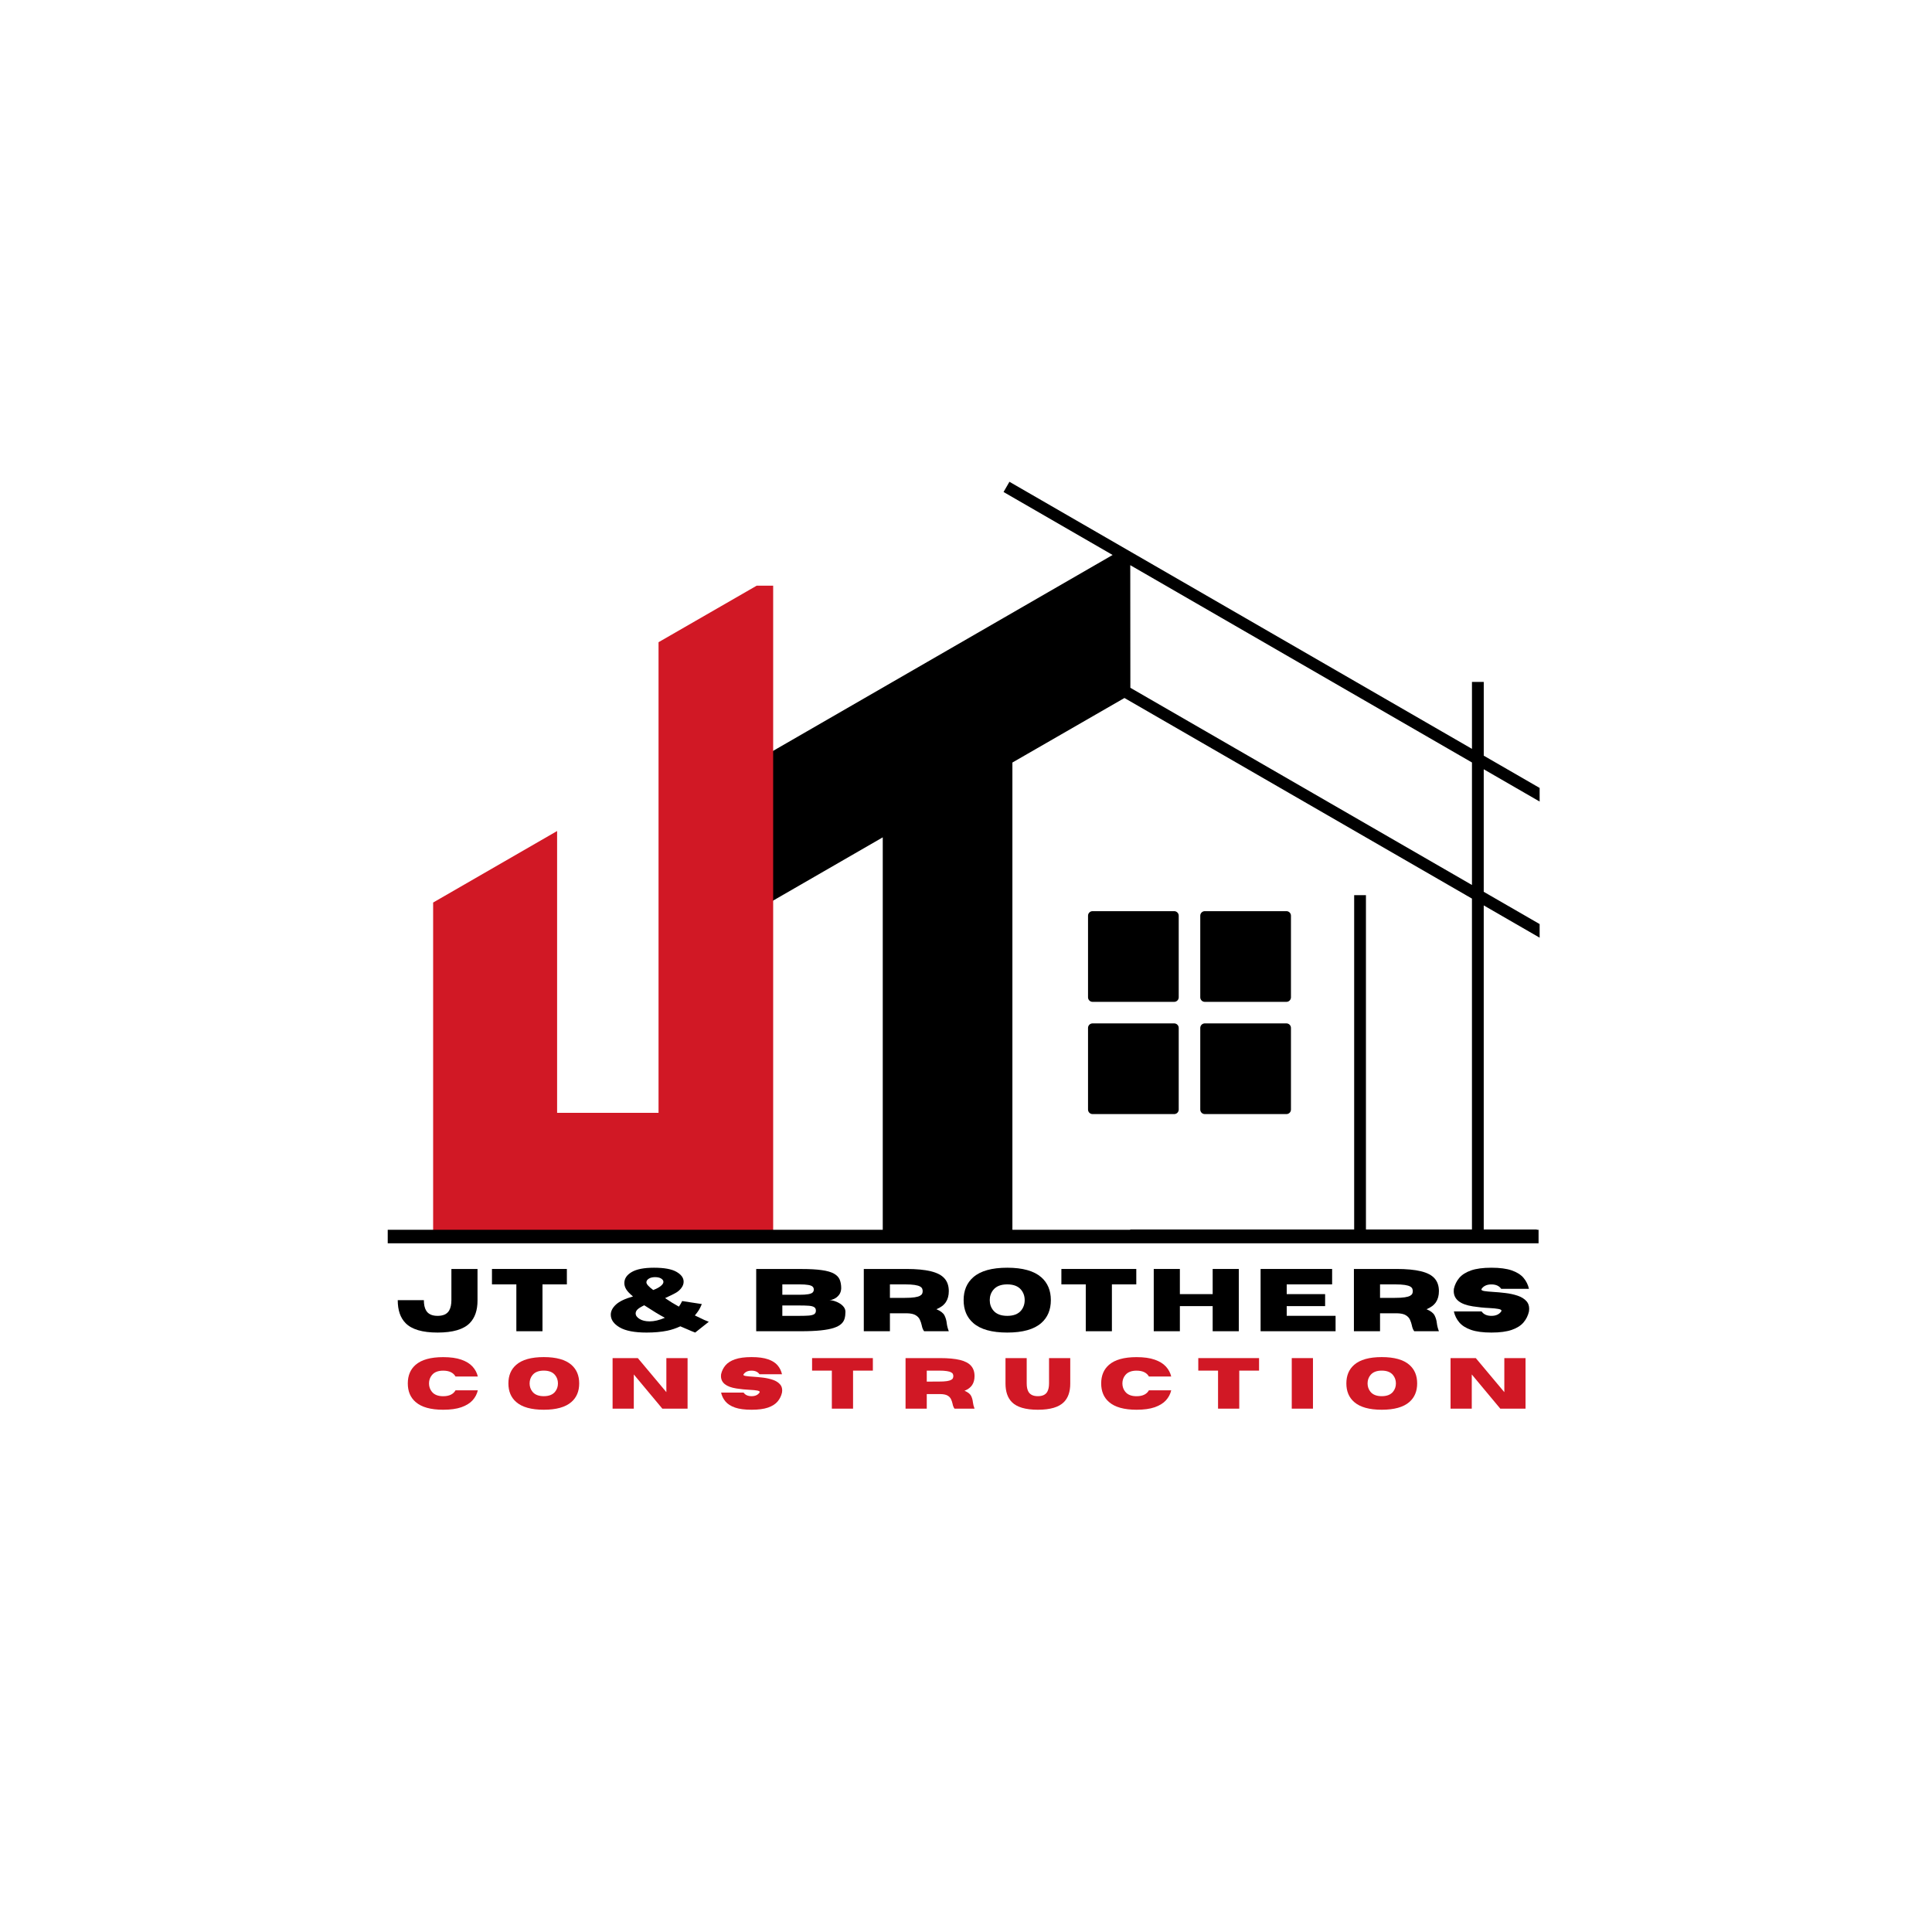 <svg xmlns="http://www.w3.org/2000/svg" xmlns:xlink="http://www.w3.org/1999/xlink" width="1000" zoomAndPan="magnify" viewBox="0 0 750 750" height="1000" preserveAspectRatio="xMidYMid meet" version="1.2"><defs><clipPath id="f8c8551175"><path d="M 296.934 187 L 597.684 187 L 597.684 481.723 L 296.934 481.723 Z M 296.934 187 "/></clipPath><clipPath id="ec5548b77c"><path d="M 168.141 227.352 L 300.141 227.352 L 300.141 480.102 L 168.141 480.102 Z M 168.141 227.352 "/></clipPath><clipPath id="e531c25aa3"><path d="M 422.352 353.688 L 458 353.688 L 458 389 L 422.352 389 Z M 422.352 353.688 "/></clipPath><clipPath id="f446de3546"><path d="M 465 353.688 L 501.102 353.688 L 501.102 389 L 465 389 Z M 465 353.688 "/></clipPath><clipPath id="1da81ce7ab"><path d="M 422.352 397 L 458 397 L 458 432.438 L 422.352 432.438 Z M 422.352 397 "/></clipPath><clipPath id="ba8d4d8be4"><path d="M 465 397 L 501.102 397 L 501.102 432.438 L 465 432.438 Z M 465 397 "/></clipPath></defs><g id="5572fd8a91"><g clip-rule="nonzero" clip-path="url(#f8c8551175)"><path style=" stroke:none;fill-rule:nonzero;fill:#000000;fill-opacity:1;" d="M 575.992 298.633 L 599.051 311.949 L 601.336 307.984 L 575.992 293.352 L 575.992 264.727 L 571.414 264.727 L 571.414 290.707 L 391.863 187.027 L 389.578 190.992 L 431.914 215.441 L 389.578 239.871 L 298.074 292.668 L 296.934 293.328 L 296.934 351.453 C 296.934 351.453 300.363 349.473 300.363 349.473 L 342.684 325.055 L 342.684 481.848 L 393.012 481.848 L 393.012 296.016 C 393.012 296.016 436.508 270.961 436.508 270.961 L 571.41 348.832 L 571.41 477.289 L 530.258 477.289 L 530.258 347.492 L 525.684 347.492 L 525.684 477.289 L 438.762 477.289 L 438.762 481.863 L 596.574 481.863 L 596.574 477.289 L 575.984 477.289 L 575.984 351.477 L 618.328 375.922 L 620.617 371.961 L 575.984 346.195 L 575.984 298.637 Z M 438.805 267 L 438.766 219.398 L 571.414 295.996 L 571.414 343.551 Z M 438.805 267 "/></g><g clip-rule="nonzero" clip-path="url(#ec5548b77c)"><path style=" stroke:none;fill-rule:nonzero;fill:#d11825;fill-opacity:1;" d="M 257.828 480.129 L 303.766 480.129 L 303.766 279.691 L 430.621 352.914 L 430.621 475.746 L 391.266 475.746 L 391.266 351.629 L 386.891 351.629 L 386.891 475.746 L 355.188 475.746 L 355.188 480.121 L 454.684 480.121 L 454.684 475.746 L 434.996 475.746 L 434.996 355.441 L 475.484 378.812 L 477.672 375.023 L 434.996 350.387 L 434.996 304.91 L 457.039 317.641 L 459.227 313.852 L 434.996 299.859 L 434.996 272.488 L 430.621 272.488 L 430.621 297.332 L 258.922 198.188 L 256.734 201.977 L 297.223 225.359 L 256.738 248.676 L 255.645 249.305 L 255.645 432.004 L 216.27 432.004 L 216.27 322.602 L 212.988 324.496 L 169.234 349.738 L 168.141 350.367 L 168.141 480.129 Z M 430.621 347.867 L 303.809 274.664 L 303.77 229.137 L 430.621 302.383 Z M 430.621 347.867 "/></g><path style="fill:none;stroke-width:7;stroke-linecap:butt;stroke-linejoin:miter;stroke:#000000;stroke-opacity:1;stroke-miterlimit:4;" d="M -0.001 3.502 L 596.468 3.502 " transform="matrix(0.749,-0,0,0.749,150.516,477.399)"/><g style="fill:#000000;fill-opacity:1;"><g transform="translate(153.388, 516.783)"><path style="stroke:none" d="M 16.484 0.516 C 10.586 0.516 6.441 -0.707 4.047 -3.156 C 2.023 -5.207 1.016 -8.176 1.016 -12.062 L 11.156 -12.062 C 11.156 -10.375 11.441 -9.039 12.016 -8.062 C 12.828 -6.664 14.316 -5.969 16.484 -5.969 C 18.68 -5.969 20.18 -6.664 20.984 -8.062 C 21.555 -9.07 21.844 -10.406 21.844 -12.062 L 21.844 -24.156 L 31.984 -24.156 L 31.984 -11.922 C 31.984 -8.129 30.977 -5.207 28.969 -3.156 C 26.562 -0.707 22.398 0.516 16.484 0.516 Z M 16.484 0.516 "/></g></g><g style="fill:#000000;fill-opacity:1;"><g transform="translate(189.964, 516.783)"><path style="stroke:none" d="M 20.625 0 L 10.484 0 L 10.484 -18.188 L 1.016 -18.188 L 1.016 -24.172 L 30.094 -24.172 L 30.094 -18.188 L 20.625 -18.188 Z M 20.625 0 "/></g></g><g style="fill:#000000;fill-opacity:1;"><g transform="translate(224.132, 516.783)"><path style="stroke:none" d=""/></g></g><g style="fill:#000000;fill-opacity:1;"><g transform="translate(235.76, 516.783)"><path style="stroke:none" d="M 34.109 0.516 L 39.391 -3.672 C 38.68 -3.941 38.102 -4.176 37.656 -4.375 L 33.984 -6.125 C 34.648 -6.926 35.164 -7.617 35.531 -8.203 C 35.895 -8.785 36.281 -9.566 36.688 -10.547 L 29.062 -11.719 C 28.695 -10.957 28.27 -10.234 27.781 -9.547 C 25.926 -10.566 24.141 -11.672 22.422 -12.859 C 24.484 -13.797 25.914 -14.504 26.719 -14.984 C 27.531 -15.461 28.219 -16.082 28.781 -16.844 C 29.344 -17.602 29.625 -18.398 29.625 -19.234 C 29.625 -20.723 28.695 -22 26.844 -23.062 C 24.988 -24.125 22.082 -24.656 18.125 -24.656 C 14.25 -24.656 11.359 -24.094 9.453 -22.969 C 7.555 -21.852 6.609 -20.43 6.609 -18.703 C 6.609 -17.879 6.848 -17.07 7.328 -16.281 C 7.805 -15.488 8.688 -14.562 9.969 -13.5 C 6.906 -12.645 4.703 -11.598 3.359 -10.359 C 2.016 -9.117 1.344 -7.805 1.344 -6.422 C 1.344 -4.492 2.488 -2.852 4.781 -1.5 C 7.07 -0.156 10.562 0.516 15.25 0.516 C 18.25 0.516 20.922 0.273 23.266 -0.203 C 24.961 -0.555 26.656 -1.125 28.344 -1.906 C 29.164 -1.582 30.094 -1.188 31.125 -0.719 C 32.164 -0.25 33.16 0.16 34.109 0.516 Z M 16.438 -3.828 C 14.832 -3.828 13.523 -4.141 12.516 -4.766 C 11.504 -5.391 11 -6.109 11 -6.922 C 11 -7.441 11.219 -7.93 11.656 -8.391 C 12.094 -8.859 12.984 -9.422 14.328 -10.078 C 17.578 -7.953 20.25 -6.332 22.344 -5.219 C 20.156 -4.289 18.188 -3.828 16.438 -3.828 Z M 17.828 -16 C 16.055 -17.301 15.172 -18.297 15.172 -18.984 C 15.172 -19.535 15.484 -20.008 16.109 -20.406 C 16.734 -20.801 17.539 -21 18.531 -21 C 19.539 -21 20.332 -20.816 20.906 -20.453 C 21.488 -20.086 21.781 -19.648 21.781 -19.141 C 21.781 -18.641 21.43 -18.109 20.734 -17.547 C 20.047 -16.992 19.078 -16.477 17.828 -16 Z M 17.828 -16 "/></g></g><g style="fill:#000000;fill-opacity:1;"><g transform="translate(279.227, 516.783)"><path style="stroke:none" d=""/></g></g><g style="fill:#000000;fill-opacity:1;"><g transform="translate(290.855, 516.783)"><path style="stroke:none" d="M 20.031 0 L 2.703 0 L 2.703 -24.156 L 20.406 -24.156 C 23.539 -24.156 26.125 -24.008 28.156 -23.719 C 30.195 -23.438 31.766 -22.988 32.859 -22.375 C 33.961 -21.77 34.711 -20.992 35.109 -20.047 C 35.504 -19.098 35.703 -17.969 35.703 -16.656 C 35.66 -15.625 35.375 -14.77 34.844 -14.094 C 34.312 -13.414 33.688 -12.91 32.969 -12.578 C 32.258 -12.242 31.633 -12.078 31.094 -12.078 C 31.625 -12.078 32.242 -11.973 32.953 -11.766 C 33.66 -11.555 34.348 -11.254 35.016 -10.859 C 35.68 -10.473 36.234 -10 36.672 -9.438 C 37.117 -8.875 37.344 -8.234 37.344 -7.516 C 37.344 -6.566 37.234 -5.695 37.016 -4.906 C 36.797 -4.125 36.359 -3.43 35.703 -2.828 C 35.047 -2.223 34.078 -1.707 32.797 -1.281 C 31.516 -0.863 29.836 -0.547 27.766 -0.328 C 25.691 -0.109 23.113 0 20.031 0 Z M 19.453 -14.156 C 20.941 -14.156 22.094 -14.227 22.906 -14.375 C 23.719 -14.52 24.281 -14.738 24.594 -15.031 C 24.906 -15.332 25.062 -15.711 25.062 -16.172 C 25.062 -16.641 24.906 -17.02 24.594 -17.312 C 24.281 -17.613 23.719 -17.832 22.906 -17.969 C 22.094 -18.113 20.941 -18.188 19.453 -18.188 L 12.844 -18.188 L 12.844 -14.156 Z M 19.453 -5.969 C 20.973 -5.969 22.203 -6.004 23.141 -6.078 C 24.086 -6.16 24.781 -6.344 25.219 -6.625 C 25.656 -6.906 25.875 -7.359 25.875 -7.984 C 25.875 -8.609 25.656 -9.062 25.219 -9.344 C 24.781 -9.633 24.086 -9.816 23.141 -9.891 C 22.203 -9.961 20.973 -10 19.453 -10 L 12.844 -10 L 12.844 -5.969 Z M 19.453 -5.969 "/></g></g><g style="fill:#000000;fill-opacity:1;"><g transform="translate(332.621, 516.783)"><path style="stroke:none" d="M 35.703 0 L 26.109 0 C 25.672 -0.602 25.363 -1.379 25.188 -2.328 C 25.031 -3.055 24.789 -3.77 24.469 -4.469 C 24.156 -5.176 23.613 -5.758 22.844 -6.219 C 22.082 -6.688 20.941 -6.938 19.422 -6.969 L 12.844 -6.969 L 12.844 0 L 2.703 0 L 2.703 -24.172 L 19.188 -24.172 C 23.125 -24.172 26.301 -23.875 28.719 -23.281 C 31.145 -22.695 32.914 -21.77 34.031 -20.5 C 35.145 -19.238 35.703 -17.594 35.703 -15.562 C 35.703 -13.863 35.316 -12.438 34.547 -11.281 C 33.773 -10.125 32.555 -9.211 30.891 -8.547 C 32.492 -7.879 33.535 -7.082 34.016 -6.156 C 34.492 -5.227 34.789 -4.207 34.906 -3.094 C 35.02 -2.113 35.285 -1.082 35.703 0 Z M 12.844 -12.938 L 18.625 -12.953 C 20.25 -12.953 21.523 -13.023 22.453 -13.172 C 23.391 -13.316 24.078 -13.516 24.516 -13.766 C 24.961 -14.023 25.25 -14.305 25.375 -14.609 C 25.5 -14.922 25.562 -15.238 25.562 -15.562 C 25.562 -15.883 25.5 -16.203 25.375 -16.516 C 25.25 -16.836 24.961 -17.125 24.516 -17.375 C 24.078 -17.625 23.391 -17.82 22.453 -17.969 C 21.523 -18.113 20.25 -18.188 18.625 -18.188 L 12.844 -18.188 Z M 12.844 -12.938 "/></g></g><g style="fill:#000000;fill-opacity:1;"><g transform="translate(372.735, 516.783)"><path style="stroke:none" d="M 18.281 0.516 C 12.301 0.516 7.906 -0.711 5.094 -3.172 C 2.594 -5.348 1.344 -8.316 1.344 -12.078 C 1.344 -15.828 2.594 -18.789 5.094 -20.969 C 7.906 -23.426 12.301 -24.656 18.281 -24.656 C 24.25 -24.656 28.645 -23.426 31.469 -20.969 C 33.957 -18.789 35.203 -15.828 35.203 -12.078 C 35.203 -8.316 33.957 -5.348 31.469 -3.172 C 28.645 -0.711 24.25 0.516 18.281 0.516 Z M 18.281 -5.969 C 20.727 -5.969 22.523 -6.664 23.672 -8.062 C 24.586 -9.195 25.047 -10.535 25.047 -12.078 C 25.047 -13.617 24.586 -14.953 23.672 -16.078 C 22.523 -17.484 20.727 -18.188 18.281 -18.188 C 15.832 -18.188 14.031 -17.484 12.875 -16.078 C 11.945 -14.953 11.484 -13.617 11.484 -12.078 C 11.484 -10.535 11.945 -9.195 12.875 -8.062 C 14.031 -6.664 15.832 -5.969 18.281 -5.969 Z M 18.281 -5.969 "/></g></g><g style="fill:#000000;fill-opacity:1;"><g transform="translate(411.013, 516.783)"><path style="stroke:none" d="M 20.625 0 L 10.484 0 L 10.484 -18.188 L 1.016 -18.188 L 1.016 -24.172 L 30.094 -24.172 L 30.094 -18.188 L 20.625 -18.188 Z M 20.625 0 "/></g></g><g style="fill:#000000;fill-opacity:1;"><g transform="translate(445.181, 516.783)"><path style="stroke:none" d="M 35.719 0 L 25.578 0 L 25.578 -9.75 L 12.844 -9.75 L 12.844 0 L 2.703 0 L 2.703 -24.172 L 12.844 -24.172 L 12.844 -14.406 L 25.578 -14.406 L 25.578 -24.172 L 35.719 -24.172 Z M 35.719 0 "/></g></g><g style="fill:#000000;fill-opacity:1;"><g transform="translate(486.66, 516.783)"><path style="stroke:none" d="M 31.812 0 L 2.703 0 L 2.703 -24.172 L 30.469 -24.172 L 30.469 -18.188 L 12.844 -18.188 L 12.844 -14.406 L 27.75 -14.406 L 27.75 -9.75 L 12.844 -9.75 L 12.844 -5.984 L 31.812 -5.984 Z M 31.812 0 "/></g></g><g style="fill:#000000;fill-opacity:1;"><g transform="translate(522.883, 516.783)"><path style="stroke:none" d="M 35.703 0 L 26.109 0 C 25.672 -0.602 25.363 -1.379 25.188 -2.328 C 25.031 -3.055 24.789 -3.77 24.469 -4.469 C 24.156 -5.176 23.613 -5.758 22.844 -6.219 C 22.082 -6.688 20.941 -6.938 19.422 -6.969 L 12.844 -6.969 L 12.844 0 L 2.703 0 L 2.703 -24.172 L 19.188 -24.172 C 23.125 -24.172 26.301 -23.875 28.719 -23.281 C 31.145 -22.695 32.914 -21.77 34.031 -20.5 C 35.145 -19.238 35.703 -17.594 35.703 -15.562 C 35.703 -13.863 35.316 -12.438 34.547 -11.281 C 33.773 -10.125 32.555 -9.211 30.891 -8.547 C 32.492 -7.879 33.535 -7.082 34.016 -6.156 C 34.492 -5.227 34.789 -4.207 34.906 -3.094 C 35.02 -2.113 35.285 -1.082 35.703 0 Z M 12.844 -12.938 L 18.625 -12.953 C 20.25 -12.953 21.523 -13.023 22.453 -13.172 C 23.391 -13.316 24.078 -13.516 24.516 -13.766 C 24.961 -14.023 25.25 -14.305 25.375 -14.609 C 25.5 -14.922 25.562 -15.238 25.562 -15.562 C 25.562 -15.883 25.5 -16.203 25.375 -16.516 C 25.25 -16.836 24.961 -17.125 24.516 -17.375 C 24.078 -17.625 23.391 -17.82 22.453 -17.969 C 21.523 -18.113 20.25 -18.188 18.625 -18.188 L 12.844 -18.188 Z M 12.844 -12.938 "/></g></g><g style="fill:#000000;fill-opacity:1;"><g transform="translate(562.997, 516.783)"><path style="stroke:none" d="M 15.969 0.516 C 12.695 0.516 10.062 0.164 8.062 -0.531 C 6.07 -1.227 4.551 -2.191 3.5 -3.422 C 2.457 -4.648 1.754 -6.07 1.391 -7.688 L 12.156 -7.688 C 12.957 -6.539 14.227 -5.969 15.969 -5.969 C 17.707 -5.969 18.977 -6.539 19.781 -7.688 C 19.844 -7.789 19.875 -7.891 19.875 -7.984 C 19.875 -8.285 19.473 -8.508 18.672 -8.656 C 17.867 -8.812 16.672 -8.93 15.078 -9.016 C 13.066 -9.098 10.957 -9.312 8.75 -9.656 C 3.812 -10.414 1.344 -12.395 1.344 -15.594 C 1.344 -15.863 1.359 -16.148 1.391 -16.453 C 1.754 -18.066 2.457 -19.488 3.5 -20.719 C 4.551 -21.945 6.07 -22.91 8.062 -23.609 C 10.062 -24.305 12.695 -24.656 15.969 -24.656 C 19.238 -24.656 21.875 -24.305 23.875 -23.609 C 25.875 -22.91 27.395 -21.945 28.438 -20.719 C 29.477 -19.488 30.18 -18.066 30.547 -16.453 L 19.781 -16.453 C 18.977 -17.598 17.707 -18.172 15.969 -18.172 C 14.227 -18.172 12.957 -17.598 12.156 -16.453 C 12.102 -16.367 12.078 -16.285 12.078 -16.203 C 12.078 -15.93 12.461 -15.727 13.234 -15.594 C 14.004 -15.469 15.141 -15.359 16.641 -15.266 C 18.141 -15.18 19.734 -15.035 21.422 -14.828 C 23.117 -14.629 24.707 -14.281 26.188 -13.781 C 27.664 -13.281 28.82 -12.547 29.656 -11.578 C 30.301 -10.816 30.625 -9.859 30.625 -8.703 C 30.625 -8.379 30.598 -8.039 30.547 -7.688 C 30.18 -6.07 29.477 -4.648 28.438 -3.422 C 27.395 -2.191 25.875 -1.227 23.875 -0.531 C 21.875 0.164 19.238 0.516 15.969 0.516 Z M 15.969 0.516 "/></g></g><g style="fill:#d11825;fill-opacity:1;"><g transform="translate(157.213, 546.838)"><path style="stroke:none" d="M 14.828 0.422 C 9.984 0.422 6.414 -0.578 4.125 -2.578 C 2.102 -4.328 1.094 -6.734 1.094 -9.797 C 1.094 -12.848 2.102 -15.254 4.125 -17.016 C 6.414 -19.004 9.984 -20 14.828 -20 C 17.672 -20 20.02 -19.672 21.875 -19.016 C 23.738 -18.367 25.188 -17.477 26.219 -16.344 C 27.25 -15.219 27.938 -13.926 28.281 -12.469 L 19.625 -12.469 C 18.758 -13.988 17.16 -14.75 14.828 -14.75 C 12.848 -14.75 11.391 -14.176 10.453 -13.031 C 9.703 -12.113 9.328 -11.035 9.328 -9.797 C 9.328 -8.547 9.703 -7.461 10.453 -6.547 C 11.391 -5.398 12.848 -4.828 14.828 -4.828 C 17.16 -4.828 18.758 -5.594 19.625 -7.125 L 28.281 -7.125 C 27.938 -5.656 27.25 -4.352 26.219 -3.219 C 25.188 -2.094 23.738 -1.203 21.875 -0.547 C 20.02 0.098 17.672 0.422 14.828 0.422 Z M 14.828 0.422 "/></g></g><g style="fill:#d11825;fill-opacity:1;"><g transform="translate(196.266, 546.838)"><path style="stroke:none" d="M 14.828 0.422 C 9.984 0.422 6.414 -0.578 4.125 -2.578 C 2.102 -4.336 1.094 -6.742 1.094 -9.797 C 1.094 -12.848 2.102 -15.254 4.125 -17.016 C 6.414 -19.016 9.984 -20.016 14.828 -20.016 C 19.68 -20.016 23.254 -19.016 25.547 -17.016 C 27.566 -15.254 28.578 -12.848 28.578 -9.797 C 28.578 -6.742 27.566 -4.336 25.547 -2.578 C 23.254 -0.578 19.68 0.422 14.828 0.422 Z M 14.828 -4.844 C 16.816 -4.844 18.273 -5.41 19.203 -6.547 C 19.953 -7.473 20.328 -8.555 20.328 -9.797 C 20.328 -11.047 19.953 -12.129 19.203 -13.047 C 18.273 -14.191 16.816 -14.766 14.828 -14.766 C 12.848 -14.766 11.391 -14.191 10.453 -13.047 C 9.703 -12.129 9.328 -11.047 9.328 -9.797 C 9.328 -8.555 9.703 -7.473 10.453 -6.547 C 11.391 -5.41 12.848 -4.844 14.828 -4.844 Z M 14.828 -4.844 "/></g></g><g style="fill:#d11825;fill-opacity:1;"><g transform="translate(235.619, 546.838)"><path style="stroke:none" d="M 31.297 0 L 21.5 0 L 10.422 -13.281 L 10.422 0 L 2.188 0 L 2.188 -19.625 L 11.984 -19.625 L 23.062 -6.406 L 23.062 -19.625 L 31.297 -19.625 Z M 31.297 0 "/></g></g><g style="fill:#d11825;fill-opacity:1;"><g transform="translate(278.787, 546.838)"><path style="stroke:none" d="M 12.969 0.422 C 10.312 0.422 8.172 0.141 6.547 -0.422 C 4.922 -0.992 3.688 -1.781 2.844 -2.781 C 2 -3.781 1.43 -4.93 1.141 -6.234 L 9.875 -6.234 C 10.52 -5.305 11.551 -4.844 12.969 -4.844 C 14.375 -4.844 15.398 -5.305 16.047 -6.234 C 16.109 -6.328 16.141 -6.41 16.141 -6.484 C 16.141 -6.723 15.812 -6.906 15.156 -7.031 C 14.5 -7.156 13.523 -7.25 12.234 -7.312 C 10.609 -7.383 8.895 -7.555 7.094 -7.828 C 3.094 -8.453 1.094 -10.062 1.094 -12.656 C 1.094 -12.875 1.109 -13.109 1.141 -13.359 C 1.43 -14.66 2 -15.812 2.844 -16.812 C 3.688 -17.812 4.922 -18.594 6.547 -19.156 C 8.172 -19.727 10.312 -20.016 12.969 -20.016 C 15.613 -20.016 17.75 -19.727 19.375 -19.156 C 21 -18.594 22.234 -17.812 23.078 -16.812 C 23.922 -15.812 24.488 -14.66 24.781 -13.359 L 16.047 -13.359 C 15.398 -14.285 14.375 -14.75 12.969 -14.75 C 11.551 -14.75 10.52 -14.285 9.875 -13.359 C 9.82 -13.285 9.797 -13.219 9.797 -13.156 C 9.797 -12.938 10.109 -12.773 10.734 -12.672 C 11.359 -12.566 12.281 -12.477 13.5 -12.406 C 14.719 -12.332 16.016 -12.211 17.391 -12.047 C 18.766 -11.879 20.051 -11.594 21.25 -11.188 C 22.445 -10.781 23.383 -10.18 24.062 -9.391 C 24.594 -8.785 24.859 -8.008 24.859 -7.062 C 24.859 -6.801 24.832 -6.523 24.781 -6.234 C 24.488 -4.93 23.922 -3.781 23.078 -2.781 C 22.234 -1.781 21 -0.992 19.375 -0.422 C 17.75 0.141 15.613 0.422 12.969 0.422 Z M 12.969 0.422 "/></g></g><g style="fill:#d11825;fill-opacity:1;"><g transform="translate(314.422, 546.838)"><path style="stroke:none" d="M 16.734 0 L 8.5 0 L 8.5 -14.766 L 0.828 -14.766 L 0.828 -19.625 L 24.422 -19.625 L 24.422 -14.766 L 16.734 -14.766 Z M 16.734 0 "/></g></g><g style="fill:#d11825;fill-opacity:1;"><g transform="translate(349.346, 546.838)"><path style="stroke:none" d="M 28.969 0 L 21.188 0 C 20.832 -0.488 20.582 -1.117 20.438 -1.891 C 20.312 -2.484 20.117 -3.062 19.859 -3.625 C 19.609 -4.195 19.172 -4.672 18.547 -5.047 C 17.922 -5.43 16.992 -5.633 15.766 -5.656 L 10.422 -5.656 L 10.422 0 L 2.188 0 L 2.188 -19.625 L 15.578 -19.625 C 18.773 -19.625 21.352 -19.383 23.312 -18.906 C 25.281 -18.426 26.711 -17.672 27.609 -16.641 C 28.516 -15.617 28.969 -14.285 28.969 -12.641 C 28.969 -11.254 28.656 -10.094 28.031 -9.156 C 27.406 -8.219 26.422 -7.477 25.078 -6.938 C 26.379 -6.395 27.223 -5.75 27.609 -5 C 27.992 -4.25 28.234 -3.422 28.328 -2.516 C 28.422 -1.711 28.633 -0.875 28.969 0 Z M 10.422 -10.5 L 15.125 -10.516 C 16.438 -10.516 17.469 -10.57 18.219 -10.688 C 18.977 -10.812 19.535 -10.973 19.891 -11.172 C 20.254 -11.379 20.484 -11.609 20.578 -11.859 C 20.68 -12.109 20.734 -12.367 20.734 -12.641 C 20.734 -12.898 20.68 -13.156 20.578 -13.406 C 20.484 -13.664 20.254 -13.895 19.891 -14.094 C 19.535 -14.301 18.977 -14.461 18.219 -14.578 C 17.469 -14.703 16.438 -14.766 15.125 -14.766 L 10.422 -14.766 Z M 10.422 -10.5 "/></g></g><g style="fill:#d11825;fill-opacity:1;"><g transform="translate(389.096, 546.838)"><path style="stroke:none" d="M 13.797 0.422 C 9.016 0.422 5.645 -0.57 3.688 -2.562 C 2.051 -4.227 1.234 -6.641 1.234 -9.797 L 1.234 -19.609 L 9.469 -19.609 L 9.469 -9.797 C 9.469 -8.422 9.695 -7.336 10.156 -6.547 C 10.82 -5.41 12.035 -4.844 13.797 -4.844 C 15.578 -4.844 16.797 -5.41 17.453 -6.547 C 17.91 -7.367 18.141 -8.453 18.141 -9.797 L 18.141 -19.609 L 26.375 -19.609 L 26.375 -9.688 C 26.375 -6.602 25.555 -4.227 23.922 -2.562 C 21.961 -0.57 18.586 0.422 13.797 0.422 Z M 13.797 0.422 "/></g></g><g style="fill:#d11825;fill-opacity:1;"><g transform="translate(426.385, 546.838)"><path style="stroke:none" d="M 14.828 0.422 C 9.984 0.422 6.414 -0.578 4.125 -2.578 C 2.102 -4.328 1.094 -6.734 1.094 -9.797 C 1.094 -12.848 2.102 -15.254 4.125 -17.016 C 6.414 -19.004 9.984 -20 14.828 -20 C 17.672 -20 20.02 -19.672 21.875 -19.016 C 23.738 -18.367 25.188 -17.477 26.219 -16.344 C 27.25 -15.219 27.938 -13.926 28.281 -12.469 L 19.625 -12.469 C 18.758 -13.988 17.16 -14.75 14.828 -14.75 C 12.848 -14.75 11.391 -14.176 10.453 -13.031 C 9.703 -12.113 9.328 -11.035 9.328 -9.797 C 9.328 -8.547 9.703 -7.461 10.453 -6.547 C 11.391 -5.398 12.848 -4.828 14.828 -4.828 C 17.16 -4.828 18.758 -5.594 19.625 -7.125 L 28.281 -7.125 C 27.938 -5.656 27.25 -4.352 26.219 -3.219 C 25.188 -2.094 23.738 -1.203 21.875 -0.547 C 20.02 0.098 17.672 0.422 14.828 0.422 Z M 14.828 0.422 "/></g></g><g style="fill:#d11825;fill-opacity:1;"><g transform="translate(464.344, 546.838)"><path style="stroke:none" d="M 16.734 0 L 8.5 0 L 8.5 -14.766 L 0.828 -14.766 L 0.828 -19.625 L 24.422 -19.625 L 24.422 -14.766 L 16.734 -14.766 Z M 16.734 0 "/></g></g><g style="fill:#d11825;fill-opacity:1;"><g transform="translate(499.269, 546.838)"><path style="stroke:none" d="M 10.422 0 L 2.188 0 L 2.188 -19.625 L 10.422 -19.625 Z M 10.422 0 "/></g></g><g style="fill:#d11825;fill-opacity:1;"><g transform="translate(521.562, 546.838)"><path style="stroke:none" d="M 14.828 0.422 C 9.984 0.422 6.414 -0.578 4.125 -2.578 C 2.102 -4.336 1.094 -6.742 1.094 -9.797 C 1.094 -12.848 2.102 -15.254 4.125 -17.016 C 6.414 -19.016 9.984 -20.016 14.828 -20.016 C 19.68 -20.016 23.254 -19.016 25.547 -17.016 C 27.566 -15.254 28.578 -12.848 28.578 -9.797 C 28.578 -6.742 27.566 -4.336 25.547 -2.578 C 23.254 -0.578 19.68 0.422 14.828 0.422 Z M 14.828 -4.844 C 16.816 -4.844 18.273 -5.41 19.203 -6.547 C 19.953 -7.473 20.328 -8.555 20.328 -9.797 C 20.328 -11.047 19.953 -12.129 19.203 -13.047 C 18.273 -14.191 16.816 -14.766 14.828 -14.766 C 12.848 -14.766 11.391 -14.191 10.453 -13.047 C 9.703 -12.129 9.328 -11.047 9.328 -9.797 C 9.328 -8.555 9.703 -7.473 10.453 -6.547 C 11.391 -5.41 12.848 -4.844 14.828 -4.844 Z M 14.828 -4.844 "/></g></g><g style="fill:#d11825;fill-opacity:1;"><g transform="translate(560.915, 546.838)"><path style="stroke:none" d="M 31.297 0 L 21.5 0 L 10.422 -13.281 L 10.422 0 L 2.188 0 L 2.188 -19.625 L 11.984 -19.625 L 23.062 -6.406 L 23.062 -19.625 L 31.297 -19.625 Z M 31.297 0 "/></g></g><g clip-rule="nonzero" clip-path="url(#e531c25aa3)"><path style=" stroke:none;fill-rule:nonzero;fill:#000000;fill-opacity:1;" d="M 424.133 353.711 L 455.816 353.711 C 456.051 353.711 456.277 353.754 456.492 353.844 C 456.707 353.934 456.898 354.059 457.062 354.227 C 457.23 354.391 457.355 354.582 457.445 354.797 C 457.535 355.012 457.578 355.238 457.578 355.473 L 457.578 387.156 C 457.578 387.391 457.535 387.613 457.445 387.828 C 457.355 388.047 457.23 388.234 457.062 388.402 C 456.898 388.566 456.707 388.695 456.492 388.785 C 456.277 388.875 456.051 388.918 455.816 388.918 L 424.133 388.918 C 423.898 388.918 423.676 388.875 423.461 388.785 C 423.242 388.695 423.051 388.566 422.887 388.402 C 422.723 388.234 422.594 388.047 422.504 387.828 C 422.414 387.613 422.371 387.391 422.371 387.156 L 422.371 355.473 C 422.371 355.238 422.414 355.012 422.504 354.797 C 422.594 354.582 422.723 354.391 422.887 354.227 C 423.051 354.059 423.242 353.934 423.461 353.844 C 423.676 353.754 423.898 353.711 424.133 353.711 Z M 424.133 353.711 "/></g><g clip-rule="nonzero" clip-path="url(#f446de3546)"><path style=" stroke:none;fill-rule:nonzero;fill:#000000;fill-opacity:1;" d="M 467.703 353.711 L 499.387 353.711 C 499.621 353.711 499.844 353.754 500.062 353.844 C 500.277 353.934 500.469 354.059 500.633 354.227 C 500.797 354.391 500.926 354.582 501.016 354.797 C 501.105 355.012 501.148 355.238 501.148 355.473 L 501.148 387.156 C 501.148 387.391 501.105 387.613 501.016 387.828 C 500.926 388.047 500.797 388.234 500.633 388.402 C 500.469 388.566 500.277 388.695 500.062 388.785 C 499.844 388.875 499.621 388.918 499.387 388.918 L 467.703 388.918 C 467.469 388.918 467.246 388.875 467.027 388.785 C 466.812 388.695 466.621 388.566 466.457 388.402 C 466.293 388.234 466.164 388.047 466.074 387.828 C 465.984 387.613 465.941 387.391 465.941 387.156 L 465.941 355.473 C 465.941 355.238 465.984 355.012 466.074 354.797 C 466.164 354.582 466.293 354.391 466.457 354.227 C 466.621 354.059 466.812 353.934 467.027 353.844 C 467.246 353.754 467.469 353.711 467.703 353.711 Z M 467.703 353.711 "/></g><g clip-rule="nonzero" clip-path="url(#1da81ce7ab)"><path style=" stroke:none;fill-rule:nonzero;fill:#000000;fill-opacity:1;" d="M 424.133 397.277 L 455.816 397.277 C 456.051 397.277 456.277 397.324 456.492 397.414 C 456.707 397.504 456.898 397.629 457.062 397.797 C 457.23 397.961 457.355 398.152 457.445 398.367 C 457.535 398.582 457.578 398.809 457.578 399.043 L 457.578 430.727 C 457.578 430.957 457.535 431.184 457.445 431.398 C 457.355 431.617 457.23 431.805 457.062 431.973 C 456.898 432.137 456.707 432.266 456.492 432.352 C 456.277 432.441 456.051 432.488 455.816 432.488 L 424.133 432.488 C 423.898 432.488 423.676 432.441 423.461 432.352 C 423.242 432.266 423.051 432.137 422.887 431.973 C 422.723 431.805 422.594 431.617 422.504 431.398 C 422.414 431.184 422.371 430.957 422.371 430.727 L 422.371 399.043 C 422.371 398.809 422.414 398.582 422.504 398.367 C 422.594 398.152 422.723 397.961 422.887 397.797 C 423.051 397.629 423.242 397.504 423.461 397.414 C 423.676 397.324 423.898 397.277 424.133 397.277 Z M 424.133 397.277 "/></g><g clip-rule="nonzero" clip-path="url(#ba8d4d8be4)"><path style=" stroke:none;fill-rule:nonzero;fill:#000000;fill-opacity:1;" d="M 467.703 397.277 L 499.387 397.277 C 499.621 397.277 499.844 397.324 500.062 397.414 C 500.277 397.504 500.469 397.629 500.633 397.797 C 500.797 397.961 500.926 398.152 501.016 398.367 C 501.105 398.582 501.148 398.809 501.148 399.043 L 501.148 430.727 C 501.148 430.957 501.105 431.184 501.016 431.398 C 500.926 431.617 500.797 431.805 500.633 431.973 C 500.469 432.137 500.277 432.266 500.062 432.352 C 499.844 432.441 499.621 432.488 499.387 432.488 L 467.703 432.488 C 467.469 432.488 467.246 432.441 467.027 432.352 C 466.812 432.266 466.621 432.137 466.457 431.973 C 466.293 431.805 466.164 431.617 466.074 431.398 C 465.984 431.184 465.941 430.957 465.941 430.727 L 465.941 399.043 C 465.941 398.809 465.984 398.582 466.074 398.367 C 466.164 398.152 466.293 397.961 466.457 397.797 C 466.621 397.629 466.812 397.504 467.027 397.414 C 467.246 397.324 467.469 397.277 467.703 397.277 Z M 467.703 397.277 "/></g></g></svg>